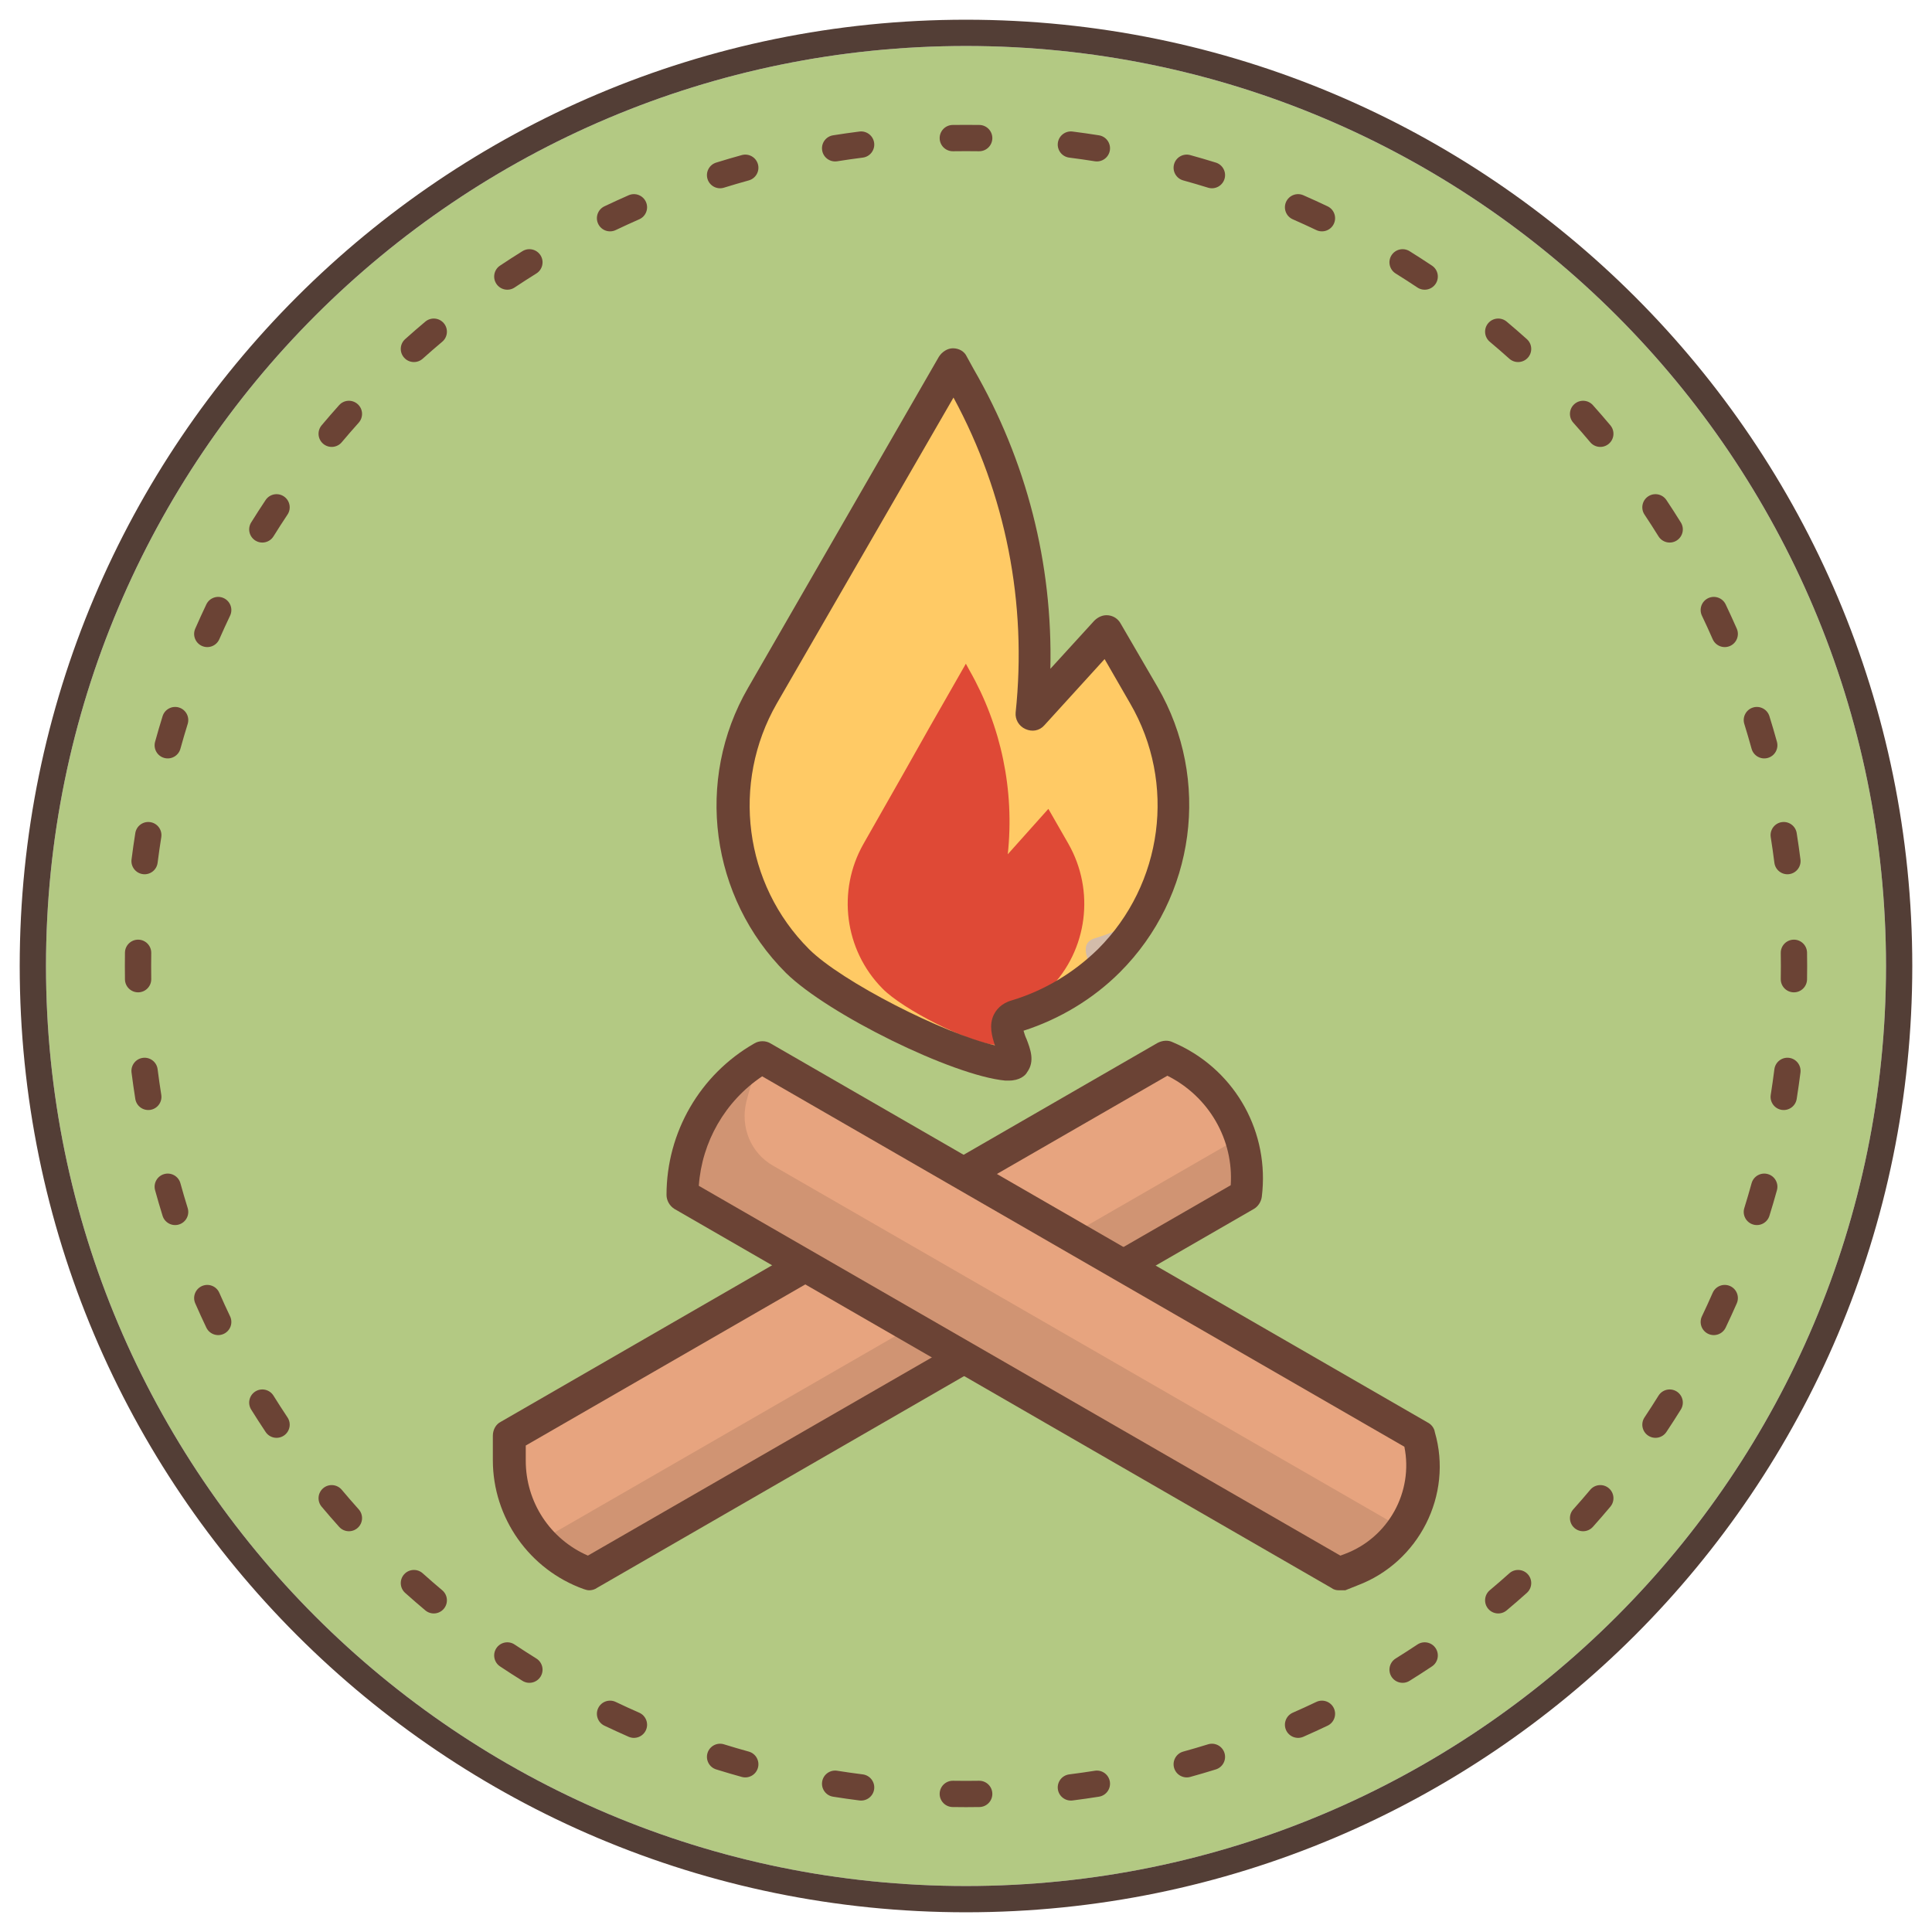 <svg width="84" height="84" viewBox="0 0 84 84" fill="none" xmlns="http://www.w3.org/2000/svg">
<path d="M82 42C82 64.091 64.091 82 42 82C19.909 82 2 64.091 2 42C2 19.909 19.909 2 42 2C64.091 2 82 19.909 82 42Z" fill="#B3C983"/>
<path fill-rule="evenodd" clip-rule="evenodd" d="M83.143 42C83.143 64.723 64.723 83.143 42 83.143C19.277 83.143 0.857 64.723 0.857 42C0.857 19.277 19.277 0.857 42 0.857C64.723 0.857 83.143 19.277 83.143 42ZM42 82C64.091 82 82 64.091 82 42C82 19.909 64.091 2 42 2C19.909 2 2 19.909 2 42C2 64.091 19.909 82 42 82Z" fill="#533E36"/>
<path fill-rule="evenodd" clip-rule="evenodd" d="M41.418 5.433C41.611 5.43 41.806 5.429 42 5.429C42.195 5.429 42.389 5.43 42.583 5.433C42.898 5.438 43.15 5.698 43.145 6.014C43.14 6.329 42.88 6.581 42.565 6.576C42.377 6.573 42.189 6.572 42 6.572C41.812 6.572 41.623 6.573 41.436 6.576C41.12 6.581 40.86 6.329 40.855 6.014C40.85 5.698 41.102 5.438 41.418 5.433ZM45.993 6.215C46.033 5.901 46.319 5.68 46.632 5.719C47.017 5.768 47.399 5.822 47.78 5.883C48.092 5.932 48.304 6.225 48.255 6.537C48.205 6.849 47.912 7.061 47.601 7.012C47.232 6.953 46.861 6.9 46.489 6.853C46.176 6.814 45.954 6.528 45.993 6.215ZM38.007 6.215C38.046 6.528 37.825 6.814 37.511 6.853C37.139 6.9 36.768 6.953 36.4 7.012C36.088 7.061 35.795 6.849 35.746 6.537C35.696 6.225 35.909 5.932 36.22 5.883C36.601 5.822 36.984 5.768 37.368 5.719C37.681 5.68 37.967 5.901 38.007 6.215ZM51.046 7.141C51.13 6.837 51.445 6.659 51.749 6.743C52.122 6.846 52.493 6.954 52.862 7.069C53.163 7.162 53.332 7.483 53.238 7.784C53.144 8.085 52.824 8.254 52.523 8.16C52.166 8.049 51.807 7.944 51.445 7.844C51.141 7.76 50.962 7.446 51.046 7.141ZM32.954 7.141C33.038 7.446 32.859 7.76 32.555 7.844C32.194 7.944 31.834 8.049 31.477 8.16C31.176 8.254 30.856 8.085 30.762 7.784C30.669 7.483 30.837 7.162 31.139 7.069C31.507 6.954 31.878 6.846 32.251 6.743C32.556 6.659 32.87 6.837 32.954 7.141ZM55.914 8.783C56.041 8.494 56.378 8.362 56.667 8.489C57.022 8.644 57.373 8.805 57.722 8.971C58.007 9.107 58.128 9.448 57.992 9.733C57.856 10.018 57.515 10.139 57.23 10.003C56.892 9.842 56.552 9.686 56.208 9.535C55.919 9.409 55.788 9.072 55.914 8.783ZM28.086 8.783C28.213 9.072 28.081 9.409 27.792 9.535C27.449 9.686 27.108 9.842 26.77 10.003C26.485 10.139 26.144 10.018 26.008 9.733C25.872 9.448 25.993 9.107 26.278 8.971C26.627 8.805 26.979 8.644 27.333 8.489C27.622 8.362 27.959 8.494 28.086 8.783ZM60.497 11.104C60.664 10.836 61.016 10.754 61.284 10.92C61.613 11.125 61.938 11.334 62.26 11.549C62.523 11.724 62.593 12.079 62.418 12.341C62.243 12.604 61.889 12.675 61.626 12.5C61.314 12.292 60.999 12.089 60.681 11.891C60.413 11.724 60.331 11.372 60.497 11.104ZM23.503 11.104C23.67 11.372 23.587 11.724 23.32 11.891C23.001 12.089 22.686 12.292 22.374 12.5C22.112 12.675 21.757 12.604 21.582 12.341C21.407 12.079 21.478 11.724 21.74 11.549C22.062 11.334 22.387 11.125 22.716 10.92C22.984 10.754 23.336 10.836 23.503 11.104ZM64.703 14.054C64.906 13.812 65.267 13.781 65.508 13.984C65.805 14.233 66.097 14.486 66.385 14.745C66.62 14.955 66.64 15.316 66.43 15.551C66.219 15.787 65.858 15.806 65.623 15.596C65.344 15.346 65.06 15.1 64.773 14.859C64.532 14.656 64.5 14.296 64.703 14.054ZM19.297 14.054C19.5 14.296 19.469 14.656 19.227 14.859C18.94 15.1 18.657 15.346 18.378 15.596C18.142 15.806 17.781 15.787 17.571 15.551C17.36 15.316 17.38 14.955 17.615 14.745C17.903 14.486 18.196 14.233 18.492 13.984C18.734 13.781 19.094 13.812 19.297 14.054ZM68.449 17.571C68.684 17.36 69.045 17.38 69.256 17.615C69.514 17.903 69.767 18.196 70.016 18.492C70.219 18.734 70.188 19.094 69.946 19.297C69.704 19.5 69.344 19.469 69.141 19.227C68.9 18.94 68.654 18.657 68.404 18.378C68.194 18.142 68.214 17.781 68.449 17.571ZM15.551 17.571C15.787 17.781 15.806 18.142 15.596 18.378C15.346 18.657 15.1 18.94 14.859 19.227C14.656 19.469 14.296 19.5 14.054 19.297C13.812 19.094 13.781 18.734 13.984 18.492C14.233 18.196 14.486 17.903 14.745 17.615C14.955 17.38 15.316 17.36 15.551 17.571ZM71.659 21.582C71.922 21.407 72.276 21.478 72.452 21.74C72.666 22.062 72.876 22.387 73.08 22.716C73.247 22.984 73.164 23.336 72.896 23.503C72.628 23.67 72.276 23.587 72.109 23.32C71.911 23.001 71.708 22.686 71.501 22.374C71.326 22.112 71.397 21.757 71.659 21.582ZM12.341 21.582C12.604 21.757 12.675 22.112 12.5 22.374C12.292 22.686 12.089 23.001 11.891 23.32C11.724 23.587 11.372 23.67 11.104 23.503C10.836 23.336 10.754 22.984 10.92 22.716C11.125 22.387 11.334 22.062 11.549 21.74C11.724 21.478 12.079 21.407 12.341 21.582ZM74.267 26.008C74.552 25.872 74.893 25.993 75.029 26.278C75.195 26.627 75.356 26.979 75.512 27.333C75.638 27.622 75.507 27.959 75.218 28.086C74.929 28.213 74.592 28.081 74.465 27.792C74.314 27.449 74.159 27.108 73.997 26.77C73.862 26.485 73.982 26.144 74.267 26.008ZM9.733 26.008C10.018 26.144 10.139 26.485 10.003 26.77C9.842 27.108 9.686 27.449 9.535 27.792C9.409 28.081 9.072 28.213 8.783 28.086C8.494 27.959 8.362 27.622 8.489 27.333C8.644 26.979 8.805 26.627 8.971 26.278C9.107 25.993 9.448 25.872 9.733 26.008ZM7.784 30.762C8.085 30.856 8.254 31.176 8.16 31.477C8.049 31.834 7.944 32.194 7.844 32.555C7.76 32.859 7.446 33.038 7.141 32.954C6.837 32.87 6.659 32.556 6.743 32.251C6.846 31.878 6.954 31.507 7.069 31.139C7.162 30.837 7.483 30.669 7.784 30.762ZM76.216 30.762C76.518 30.669 76.838 30.837 76.931 31.139C77.046 31.507 77.155 31.878 77.258 32.251C77.342 32.556 77.163 32.87 76.859 32.954C76.555 33.038 76.24 32.859 76.156 32.555C76.056 32.194 75.951 31.834 75.84 31.477C75.746 31.176 75.915 30.856 76.216 30.762ZM6.537 35.746C6.849 35.795 7.061 36.088 7.012 36.4C6.953 36.768 6.9 37.139 6.853 37.511C6.814 37.825 6.528 38.046 6.215 38.007C5.901 37.967 5.68 37.681 5.719 37.368C5.768 36.984 5.822 36.601 5.883 36.22C5.932 35.909 6.225 35.696 6.537 35.746ZM77.463 35.746C77.775 35.696 78.068 35.909 78.117 36.22C78.178 36.601 78.232 36.984 78.281 37.368C78.32 37.681 78.099 37.967 77.786 38.007C77.473 38.046 77.187 37.825 77.147 37.511C77.1 37.139 77.047 36.768 76.989 36.4C76.939 36.088 77.152 35.795 77.463 35.746ZM6.014 40.855C6.329 40.86 6.581 41.12 6.576 41.436C6.573 41.623 6.572 41.812 6.572 42C6.572 42.189 6.573 42.377 6.576 42.565C6.581 42.88 6.329 43.14 6.014 43.145C5.698 43.15 5.438 42.898 5.433 42.583C5.43 42.389 5.429 42.195 5.429 42C5.429 41.806 5.43 41.611 5.433 41.418C5.438 41.102 5.698 40.85 6.014 40.855ZM77.987 40.855C78.302 40.85 78.562 41.102 78.567 41.418C78.57 41.611 78.572 41.806 78.572 42C78.572 42.195 78.57 42.389 78.567 42.583C78.562 42.898 78.302 43.15 77.987 43.145C77.671 43.14 77.419 42.88 77.424 42.565C77.427 42.377 77.429 42.189 77.429 42C77.429 41.812 77.427 41.623 77.424 41.436C77.419 41.12 77.671 40.86 77.987 40.855ZM6.215 45.993C6.528 45.954 6.814 46.176 6.853 46.489C6.9 46.861 6.953 47.232 7.012 47.601C7.061 47.912 6.849 48.205 6.537 48.255C6.225 48.304 5.932 48.092 5.883 47.78C5.822 47.399 5.768 47.017 5.719 46.632C5.68 46.319 5.901 46.033 6.215 45.993ZM77.786 45.993C78.099 46.033 78.32 46.319 78.281 46.632C78.232 47.017 78.178 47.399 78.117 47.78C78.068 48.092 77.775 48.304 77.463 48.255C77.152 48.205 76.939 47.912 76.989 47.601C77.047 47.232 77.1 46.861 77.147 46.489C77.187 46.176 77.473 45.954 77.786 45.993ZM7.141 51.046C7.446 50.962 7.76 51.141 7.844 51.445C7.944 51.807 8.049 52.166 8.16 52.523C8.254 52.824 8.085 53.144 7.784 53.238C7.483 53.332 7.162 53.163 7.069 52.862C6.954 52.493 6.846 52.122 6.743 51.749C6.659 51.445 6.837 51.13 7.141 51.046ZM76.859 51.046C77.163 51.13 77.342 51.445 77.258 51.749C77.155 52.122 77.046 52.493 76.931 52.862C76.838 53.163 76.518 53.332 76.216 53.238C75.915 53.144 75.746 52.824 75.84 52.523C75.951 52.166 76.056 51.807 76.156 51.445C76.24 51.141 76.555 50.962 76.859 51.046ZM75.218 55.914C75.507 56.041 75.638 56.378 75.512 56.667C75.356 57.022 75.195 57.373 75.029 57.722C74.893 58.007 74.552 58.128 74.267 57.992C73.982 57.856 73.862 57.515 73.997 57.23C74.159 56.892 74.314 56.552 74.465 56.208C74.592 55.919 74.929 55.788 75.218 55.914ZM8.783 55.914C9.072 55.788 9.409 55.919 9.535 56.208C9.686 56.552 9.842 56.892 10.003 57.23C10.139 57.515 10.018 57.856 9.733 57.992C9.448 58.128 9.107 58.007 8.971 57.722C8.805 57.373 8.644 57.022 8.489 56.667C8.362 56.378 8.494 56.041 8.783 55.914ZM72.896 60.497C73.164 60.664 73.247 61.016 73.08 61.284C72.876 61.613 72.666 61.938 72.452 62.26C72.276 62.523 71.922 62.593 71.659 62.418C71.397 62.243 71.326 61.889 71.501 61.626C71.708 61.314 71.911 60.999 72.109 60.681C72.276 60.413 72.628 60.331 72.896 60.497ZM11.104 60.497C11.372 60.331 11.724 60.413 11.891 60.681C12.089 60.999 12.292 61.314 12.5 61.626C12.675 61.889 12.604 62.243 12.341 62.418C12.079 62.593 11.724 62.523 11.549 62.26C11.334 61.938 11.125 61.613 10.92 61.284C10.754 61.016 10.836 60.664 11.104 60.497ZM69.946 64.703C70.188 64.906 70.219 65.267 70.016 65.508C69.767 65.805 69.514 66.097 69.256 66.385C69.045 66.62 68.684 66.64 68.449 66.43C68.214 66.219 68.194 65.858 68.404 65.623C68.654 65.344 68.9 65.06 69.141 64.773C69.344 64.532 69.704 64.5 69.946 64.703ZM14.054 64.703C14.296 64.5 14.656 64.532 14.859 64.773C15.1 65.06 15.346 65.344 15.596 65.623C15.806 65.858 15.787 66.219 15.551 66.43C15.316 66.64 14.955 66.62 14.745 66.385C14.486 66.097 14.233 65.805 13.984 65.508C13.781 65.267 13.812 64.906 14.054 64.703ZM66.43 68.449C66.64 68.684 66.62 69.045 66.385 69.256C66.097 69.514 65.805 69.767 65.508 70.016C65.267 70.219 64.906 70.188 64.703 69.946C64.5 69.704 64.532 69.344 64.773 69.141C65.06 68.9 65.344 68.654 65.623 68.404C65.858 68.194 66.219 68.214 66.43 68.449ZM17.571 68.449C17.781 68.214 18.142 68.194 18.378 68.404C18.657 68.654 18.94 68.9 19.227 69.141C19.469 69.344 19.5 69.704 19.297 69.946C19.094 70.188 18.734 70.219 18.492 70.016C18.196 69.767 17.903 69.514 17.615 69.256C17.38 69.045 17.36 68.684 17.571 68.449ZM62.418 71.659C62.593 71.922 62.523 72.276 62.26 72.452C61.938 72.666 61.613 72.876 61.284 73.08C61.016 73.247 60.664 73.164 60.497 72.896C60.331 72.628 60.413 72.276 60.681 72.109C60.999 71.911 61.314 71.708 61.626 71.501C61.889 71.326 62.243 71.397 62.418 71.659ZM21.582 71.659C21.757 71.397 22.112 71.326 22.374 71.501C22.686 71.708 23.001 71.911 23.32 72.109C23.587 72.276 23.67 72.628 23.503 72.896C23.336 73.164 22.984 73.247 22.716 73.08C22.387 72.876 22.062 72.666 21.74 72.452C21.478 72.276 21.407 71.922 21.582 71.659ZM57.992 74.267C58.128 74.552 58.007 74.893 57.722 75.029C57.373 75.195 57.022 75.356 56.667 75.512C56.378 75.638 56.041 75.507 55.914 75.218C55.788 74.929 55.919 74.592 56.208 74.465C56.552 74.314 56.892 74.159 57.23 73.997C57.515 73.862 57.856 73.982 57.992 74.267ZM26.008 74.267C26.144 73.982 26.485 73.862 26.77 73.997C27.108 74.159 27.449 74.314 27.792 74.465C28.081 74.592 28.213 74.929 28.086 75.218C27.959 75.507 27.622 75.638 27.333 75.512C26.979 75.356 26.627 75.195 26.278 75.029C25.993 74.893 25.872 74.552 26.008 74.267ZM30.762 76.216C30.856 75.915 31.176 75.746 31.477 75.84C31.834 75.951 32.194 76.056 32.555 76.156C32.859 76.24 33.038 76.555 32.954 76.859C32.87 77.163 32.556 77.342 32.251 77.258C31.878 77.155 31.507 77.046 31.139 76.931C30.837 76.838 30.669 76.518 30.762 76.216ZM53.238 76.216C53.332 76.518 53.163 76.838 52.862 76.931C52.493 77.046 52.122 77.155 51.749 77.258C51.445 77.342 51.13 77.163 51.046 76.859C50.962 76.555 51.141 76.24 51.445 76.156C51.807 76.056 52.166 75.951 52.523 75.84C52.824 75.746 53.144 75.915 53.238 76.216ZM35.746 77.463C35.795 77.152 36.088 76.939 36.4 76.989C36.768 77.047 37.139 77.1 37.511 77.147C37.825 77.187 38.046 77.473 38.007 77.786C37.967 78.099 37.681 78.32 37.368 78.281C36.984 78.232 36.601 78.178 36.22 78.117C35.909 78.068 35.696 77.775 35.746 77.463ZM48.255 77.463C48.304 77.775 48.092 78.068 47.78 78.117C47.399 78.178 47.017 78.232 46.632 78.281C46.319 78.32 46.033 78.099 45.993 77.786C45.954 77.473 46.176 77.187 46.489 77.147C46.861 77.1 47.232 77.047 47.601 76.989C47.912 76.939 48.205 77.152 48.255 77.463ZM40.855 77.987C40.86 77.671 41.12 77.419 41.436 77.424C41.623 77.427 41.812 77.429 42 77.429C42.189 77.429 42.377 77.427 42.565 77.424C42.88 77.419 43.14 77.671 43.145 77.987C43.15 78.302 42.898 78.562 42.583 78.567C42.389 78.57 42.195 78.572 42 78.572C41.806 78.572 41.611 78.57 41.418 78.567C41.102 78.562 40.85 78.302 40.855 77.987Z" fill="#6B4335"/>
<path d="M54.172 51.98L25.614 68.455C23.548 67.715 22.144 65.731 22.144 63.537V62.479L50.701 45.977L50.94 46.083C53.191 47.141 54.49 49.521 54.172 51.98Z" fill="#E7A47F"/>
<path d="M23.468 67.001C24.025 67.636 24.766 68.138 25.614 68.455L54.172 51.98C54.278 51.108 54.198 50.235 53.933 49.442L23.468 67.001Z" fill="black" fill-opacity="0.1"/>
<path d="M25.614 69.143C25.535 69.143 25.455 69.116 25.376 69.09C23.018 68.244 21.428 65.996 21.428 63.484V62.426C21.428 62.161 21.561 61.923 21.773 61.818L50.331 45.343C50.542 45.237 50.781 45.21 50.993 45.316L51.231 45.422C53.748 46.612 55.205 49.256 54.861 52.033C54.834 52.245 54.702 52.456 54.516 52.562L25.959 69.037C25.852 69.116 25.72 69.143 25.614 69.143ZM22.859 62.849V63.51C22.859 65.308 23.919 66.921 25.561 67.635L53.51 51.531C53.642 49.547 52.556 47.67 50.755 46.771L22.859 62.849Z" fill="#6B4335"/>
<path d="M29.668 51.98L58.225 68.455L58.755 68.244C61.086 67.371 62.358 64.859 61.669 62.452L33.111 45.977C30.992 47.22 29.668 49.494 29.668 51.98Z" fill="#E7A47F"/>
<path d="M61.166 66.049L60.636 66.26L33.614 50.684C32.634 50.129 32.184 48.992 32.449 47.908C32.608 47.247 32.846 46.559 33.111 46.136C31.098 47.405 29.879 49.6 29.879 51.98L58.437 68.455L58.967 68.244C60.159 67.794 61.06 66.921 61.589 65.864C61.457 65.943 61.325 65.996 61.166 66.049Z" fill="black" fill-opacity="0.1"/>
<path d="M58.225 69.143C58.093 69.143 57.987 69.117 57.881 69.037L29.323 52.562C29.111 52.43 28.979 52.192 28.979 51.954C28.979 49.23 30.436 46.718 32.793 45.369C33.005 45.237 33.297 45.237 33.508 45.369L62.066 61.844C62.225 61.923 62.358 62.082 62.384 62.267C63.179 64.991 61.695 67.927 59.02 68.931L58.49 69.143C58.384 69.143 58.304 69.143 58.225 69.143ZM30.383 51.557L58.278 67.636L58.49 67.556C60.371 66.842 61.457 64.859 61.06 62.902L33.138 46.797C31.522 47.881 30.515 49.653 30.383 51.557Z" fill="#6B4335"/>
<path d="M48.238 41.773C47.072 42.936 45.695 43.73 44.211 44.179C43.046 44.523 44.979 46.374 43.787 46.268C41.642 46.083 36.343 43.439 34.701 41.773C31.628 38.705 31.018 33.971 33.164 30.243L36.29 24.822L37.668 22.415L38.516 20.934L41.456 15.857L41.748 16.386C44.317 20.828 45.403 25.959 44.847 31.063L48.132 27.44L49.748 30.216C51.92 33.971 51.311 38.705 48.238 41.773Z" fill="#FFCA65"/>
<path d="M45.637 42.977C45.011 43.611 44.271 44.043 43.474 44.288C42.848 44.475 43.887 45.484 43.247 45.426C42.094 45.325 39.248 43.885 38.365 42.977C36.714 41.306 36.387 38.727 37.54 36.695L39.219 33.741L39.959 32.43L40.414 31.623L41.994 28.857L42.151 29.145C43.531 31.566 44.115 34.361 43.816 37.142L45.581 35.168L46.449 36.681C47.616 38.727 47.288 41.306 45.637 42.977Z" fill="#DF4936"/>
<path d="M48.264 27.625C48.264 27.651 48.264 27.651 48.264 27.678L48.291 27.651L48.264 27.625Z" fill="#D3BCAA"/>
<path d="M47.602 40.794C46.834 41.032 47.39 41.852 47.549 42.407C47.788 42.222 48.026 42.011 48.238 41.773C48.821 41.191 49.324 40.556 49.721 39.869C49.033 40.265 48.317 40.583 47.602 40.794Z" fill="#D3BCAA"/>
<path d="M43.867 46.982C43.814 46.982 43.761 46.982 43.708 46.982C41.429 46.771 35.999 44.1 34.171 42.301C30.886 39.022 30.197 33.919 32.528 29.899L40.82 15.513C40.953 15.302 41.191 15.143 41.429 15.143C41.694 15.143 41.933 15.275 42.039 15.513L42.33 16.042C44.635 20.035 45.774 24.504 45.668 29.079L47.575 26.99C47.734 26.831 47.946 26.726 48.185 26.752C48.423 26.779 48.609 26.911 48.715 27.096L50.331 29.872C52.662 33.892 51.973 38.996 48.688 42.275C47.523 43.439 46.066 44.311 44.502 44.814C44.529 44.919 44.582 45.078 44.635 45.184C44.794 45.607 45.006 46.136 44.661 46.612C44.582 46.771 44.317 46.982 43.867 46.982ZM41.456 17.285L33.773 30.587C31.787 34.051 32.343 38.441 35.178 41.27C36.582 42.672 41.032 44.946 43.257 45.448C43.125 45.052 42.992 44.576 43.205 44.126C43.31 43.915 43.522 43.624 43.999 43.492C45.403 43.068 46.675 42.301 47.734 41.27C50.569 38.441 51.152 34.051 49.139 30.587L48.026 28.656L45.403 31.538C45.191 31.776 44.873 31.829 44.582 31.697C44.291 31.565 44.132 31.274 44.158 30.983C44.661 26.223 43.734 21.489 41.456 17.285Z" fill="#6B4335"/>
</svg>
